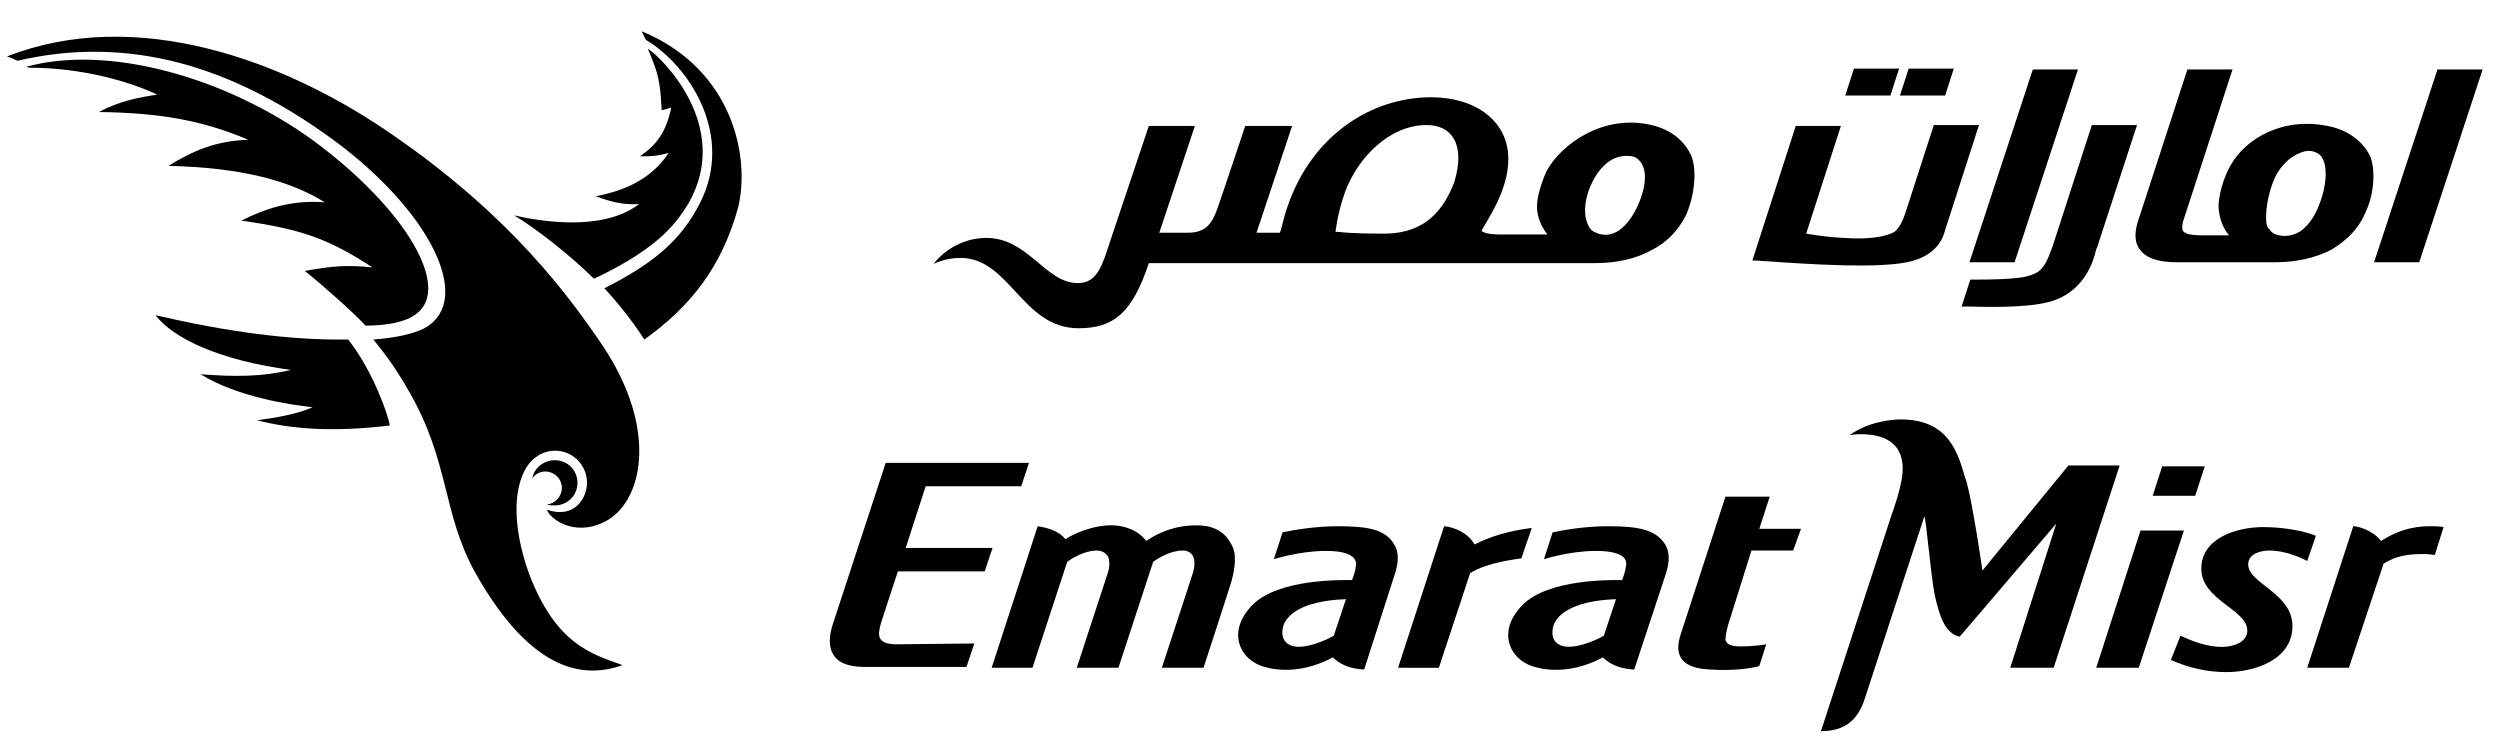 <?xml version="1.0" encoding="utf-8"?>
<!-- Generator: Adobe Illustrator 27.8.1, SVG Export Plug-In . SVG Version: 6.00 Build 0)  -->
<svg version="1.1" id="Layer2_1" xmlns="http://www.w3.org/2000/svg" xmlns:xlink="http://www.w3.org/1999/xlink" x="0px" y="0px"
	 viewBox="0 0 287.9 85.9" style="enable-background:new 0 0 287.9 85.9;" xml:space="preserve">
<g>
	<path d="M103.3,74.2c-2.5,0-2.2-1.2-1.8-2.6l1.9-5.8h10l0.9-2.7h-10l2.3-7.1h11l0.9-2.7H102l-6.1,18.6c-0.8,2.5-0.4,4.9,3.6,4.9
		h11.8l0.9-2.7L103.3,74.2L103.3,74.2z"/>
	<path d="M169.3,66l-3.6,10.9H161l5.3-16.3c1.2,0.1,2.8,0.8,3.5,2.1c0.7-0.3,2.6-1.4,6.6-1.9l-1.2,3.5
		C174.7,64.4,171.4,64.7,169.3,66L169.3,66z"/>
	<path d="M119.5,60.6l-5.3,16.3h4.7l4-12.2c0.4-0.3,1.9-1.3,3.4-1.3c0.5,0,1,0.2,1.3,0.7c0.2,0.4,0.2,1.2,0,1.8l-3.6,11h4.8l4-12.2
		c0.4-0.3,1.9-1.3,3.4-1.3c0.5,0,1,0.2,1.2,0.7c0.2,0.4,0.2,1.1,0,1.8l-3.6,11h4.8c0,0,3-9.2,3.2-9.9c0.2-0.7,0.7-2.7,0.2-3.9
		c-1-2.4-3-2.6-4.3-2.6c-2.9,0-5,1.3-5.7,1.8c-0.9-1.2-2.3-1.7-3.7-1.8c-2.5-0.1-4.9,1.1-5.6,1.6C122,61.2,120.8,60.8,119.5,60.6
		L119.5,60.6z"/>
	<path d="M206.5,63.4h-4.8L199,72c-0.2,0.7-0.3,1.4-0.3,1.7c0.1,0.3,0.3,0.6,1.1,0.7c0.7,0.1,2.5,0,3.6-0.2l-0.8,2.5
		c-0.7,0.2-2.7,0.6-5.7,0.4c-4.6-0.2-3.6-3.1-3.4-3.9l5.2-16h5.1l-1.2,3.7h4.8L206.5,63.4L206.5,63.4z"/>
	<path d="M188.2,77.1c-2.3-0.1-3.3-1.1-3.6-1.4c-4.3,2.3-7.6,1.2-8.2,1c-2.6-0.9-4-4-1.1-7c3-3.1,10.5-2.9,11.5-2.9
		c0,0,0.4-1,0.4-1.4c0.1-0.4,0.5-1.6-2.2-1.9c-3.1-0.3-6.6,0.7-7.2,0.9l1-3.1c1.5-0.3,3.8-0.7,6.4-0.7c3.5,0,5.4,0.4,6.5,2
		c0.8,1.2,0.4,2.7,0.1,3.6L188.2,77.1L188.2,77.1z M186.1,69L186.1,69c-5.5,0.2-6.7,2.1-7,2.6c-0.3,0.4-0.7,2,0.4,2.6
		c1.4,0.9,4.6-0.6,5.2-1L186.1,69L186.1,69z"/>
	<path d="M157.1,77.1c-2.3-0.1-3.3-1.1-3.6-1.4c-4.3,2.3-7.6,1.2-8.2,1c-2.6-0.9-4-4-1.1-7c3-3.1,10.5-2.9,11.5-2.9
		c0,0,0.4-1,0.4-1.4c0.1-0.4,0.4-1.6-2.2-1.9c-3.1-0.3-6.6,0.7-7.2,0.9l1-3.1c1.5-0.3,3.8-0.7,6.4-0.7c3.5,0,5.4,0.4,6.4,2
		c0.8,1.2,0.4,2.7,0.1,3.6L157.1,77.1L157.1,77.1z M155,69L155,69c-5.5,0.2-6.7,2.1-7,2.6c-0.3,0.4-0.7,2,0.4,2.6
		c1.4,0.9,4.6-0.6,5.2-1L155,69L155,69z"/>
	<polygon points="246.3,76.9 241.4,76.9 246.5,61.1 251.5,61.1 	"/>
	<path d="M265.7,64.6c-0.4-0.2-2.3-1.2-4.4-1.2c-1,0-2.4,0.4-2.4,1.6c0,2.2,5.1,3.3,5.1,7.1c0,3.9-4.4,5.3-7.6,5.3
		c-2.2,0-4.4-0.5-6.4-1.4l1.1-2.8c1.5,0.7,3.1,1.3,4.8,1.3c1.2,0,2.9-0.5,2.9-1.9c0-2.4-5.3-3.5-5.3-7.1s4.2-4.8,7.1-4.8
		c2.3,0,4.6,0.4,6.1,1L265.7,64.6L265.7,64.6z"/>
	<path d="M280.4,63.9c-0.3,0-0.7-0.1-1.1-0.1c-2.1,0-3.3,0.2-4.8,1.1l-4,12h-4.8l5.3-16.3c0.6,0,2.3,0.5,3.2,1.7
		c1.7-1.1,3.5-1.7,5.6-1.7c0.5,0,1.2,0,1.6,0.1L280.4,63.9L280.4,63.9z"/>
	<polygon points="247.9,57.1 252.8,57.1 253.9,53.7 249,53.7 	"/>
	<path d="M222.8,68.5c0.5,2.2,1.1,4.4,2.8,4.8h0.1l11.1-13l-5.3,16.6h5l7.6-23.3h-5.9l-9.9,12.1c0,0-0.6-4.1-1-6.2
		c-0.3-1.7-0.7-3.8-1-4.5c-0.8-2.7-1.8-6.7-7.4-6.7c-1.4,0-3.3,0.4-4.5,1c-0.7,0.3-1.4,0.8-1.4,0.8s0.8-0.1,1.3-0.1
		c4,0,5.4,2.2,4.6,5.7c-0.2,1-0.6,2.3-1.1,3.7l-8.1,24.8c2.8,0,4.3-1.3,5.1-3.9l6.8-20.8C221.8,59.5,222.3,65.9,222.8,68.5
		L222.8,68.5z"/>
	<path d="M61,53.3c0.7-0.8,1.7-1.4,2.9-1.4c2.1,0,3.7,1.7,3.7,3.7c0,1.7-1.4,4.2-4.6,3.1c0.2,0.9,3,3.2,6.6,1.4
		c4.3-2.1,6.4-10.4-0.2-20.3c-3.8-5.6-10.4-14.7-23.8-24c-12.8-9-30-15.1-44.8-9.3C1.2,6.6,1.8,6.9,2,7c12.9-3,24.5,0.7,35.4,8.4
		c11.4,8,17,18.3,12.1,22c-1.3,1-3.9,1.5-6.5,1.7c1.2,1.5,2.4,3,4,5.8c4.8,8.2,3.9,14.1,7.7,21c6.8,12.1,13,12.1,17,10.7
		C68.1,75.3,64,74.2,60.9,66C58.8,60.1,59.2,55.5,61,53.3L61,53.3z"/>
	<path d="M3.5,7.8c5.9,0,11.5,1.6,14.6,3.1c-2,0.3-4.3,0.7-6.7,2c7.2,0.1,12,1,17.2,3.2c-3.6,0.1-6.3,1.2-9.2,3
		c8.4,0.2,14,1.7,18,4.2c-3.8-0.3-6.8,0.7-9.6,2.1c6.8,1,9.9,2,15.1,5.4c-2.8-0.3-4.5-0.2-7.8,0.4c2.5,2,5.8,5,7,6.3
		c2.4,0,4.7-0.4,5.9-1.4c3.9-3-1.1-11.9-11.9-19.9C25.9,8.8,12.3,5.1,3,7.7C3.1,7.7,3.3,7.8,3.5,7.8L3.5,7.8z"/>
	<path d="M44.9,49c-0.2-1.2-1.9-6.2-4.8-9.9c-6.7,0.1-14-0.9-22.2-2.8c2.1,2.7,7.4,5.2,15.6,6.3c-3.3,0.8-6.4,0.8-10.4,0.5
		c4.2,2.6,10.2,3.5,12.9,3.8c-1.8,0.8-4.2,1.2-6.4,1.5C33.5,49.4,38.2,49.8,44.9,49L44.9,49z"/>
	<path d="M68.4,32.1c-2.4-2.4-6.5-5.7-9.2-7.3c2.6,0.6,10.1,2,14.4-1.3c-1.8,0.1-3.1-0.2-5-0.9c2-0.4,6-1.3,8.4-5
		C75.6,18,75,18,73.7,18c2-1.4,3-2.8,3.6-5.6c-0.4,0.1-0.7,0.2-1.1,0.3c-0.2-3.6-0.4-4.2-1.6-7.1c1.7,1.1,9.7,9,4.7,17.8
		C78.2,25.1,76.5,28.3,68.4,32.1L68.4,32.1z"/>
	<path d="M74.4,4.6c5,3,10.2,11,6.2,18.8c-2.2,4.3-5.3,6.9-11,9.8c1.4,1.5,3.2,3.7,4.6,5.9c5.3-3.8,8.9-8.3,10.8-15.2
		C86.4,18.2,84.5,8,73.9,3.6C74,3.8,74.3,4.5,74.4,4.6L74.4,4.6z"/>
	<path d="M63,58.1c0.9-0.1,1.7-0.9,1.7-1.9c0-1.1-0.9-1.9-1.9-1.9c-0.6,0-1.2,0.3-1.5,0.8c0.2-1.2,1.3-2.1,2.6-2.1
		c1.5,0,2.6,1.2,2.6,2.6c0,1.5-1.2,2.6-2.6,2.6C63.5,58.2,63.3,58.2,63,58.1L63,58.1z"/>
	<polygon points="232,30.2 226.8,30.2 234.1,8 239.3,8 	"/>
	<polygon points="278.6,30.2 273.4,30.2 280.7,8 285.9,8 	"/>
	<path d="M206.8,14.5h5.2l-4,12.4c0,0,2,0.4,4.4,0.5c2.6,0.2,4.5-0.1,5.6-0.6c0.6-0.3,1.1-1.3,1.4-2.2l3.3-10.2h5.2L224,26.5l0,0
		l0,0c-0.2,0.8-0.9,3-4.4,3.7s-10.5,0.3-17.4-0.2h-0.4L206.8,14.5L206.8,14.5z"/>
	<polygon points="213.5,7.9 218.7,7.9 217.7,11 212.5,11 	"/>
	<polygon points="219.8,7.9 225,7.9 224,11 218.8,11 	"/>
	<path d="M262.1,27c0.9,0.3,1.8,0.2,2.7-0.3c0.8-0.5,1.6-1.5,2.1-2.7c1.2-2.7,1.3-5.8-0.1-6.4c-0.6-0.3-1.2-0.3-1.9,0
		c-1.1,0.4-2.2,1.4-2.9,2.8c-0.8,1.7-1.3,4.5-0.9,5.7C261.4,26.5,261.7,26.9,262.1,27L262.1,27z M256.7,27.1L256.7,27.1
		c-0.7-0.8-1.1-1.9-1.2-3.1c-0.1-1.3,0.6-3.7,1.4-5c1.7-3,6-5.7,11.6-4.4c2,0.5,3.6,1.7,4.4,3.3c0.6,1.2,0.7,4.2-0.6,6.8
		c-0.8,1.8-2.2,3.1-3.9,4.1c-1.8,0.9-3.9,1.4-6.4,1.4h-11.4c-2.1,0-3.5-0.5-4.2-1.5c-0.9-1.2-0.3-3,0-3.8l0,0L251.9,8h5.2l-5.6,17.2
		c-0.3,0.8-0.2,1.4,0,1.5c0.2,0.2,0.7,0.4,2.1,0.4C253.6,27.1,255.6,27.1,256.7,27.1L256.7,27.1z"/>
	<path d="M236.8,34.5c-2.2,0.9-6.7,0.9-10,0.8c-0.2,0-0.9,0-0.9,0l1-3.1h0.4c0.6,0,2.6,0,4-0.1c1.6-0.1,2.6-0.3,3.4-0.8
		c0.7-0.5,1.1-1.3,1.7-3l4.5-13.9h5.2l-4.6,14.1l-0.1,0.2C241.1,30.1,240.1,33.2,236.8,34.5L236.8,34.5z"/>
	<path d="M194.7,17.8c-0.8-1.7-2.4-2.9-4.5-3.4c-5.6-1.3-10.4,2.2-12.1,5.3c0.2-0.4-1.1,2.2-1.1,4.1c0,1.2,0.5,2.3,1.2,3.2
		c-1.2,0-5.4,0-5.4,0c-1.4,0-1.9-0.2-2.2-0.4l0,0c0.8-1.5,3.1-4.7,3.1-8.3c0-4.3-3.7-7.1-8.9-7.1c-6.9,0-13.7,4.4-16.5,12.5
		c-0.5,1.4-0.6,2.2-0.9,3.1h-0.8h-0.1h-1.8l4.1-12.3h-5.4c0,0-2.7,8.1-3.2,9.5c-0.6,1.7-1.3,2.8-3.4,2.8H136l0,0h-2.5l4.1-12.3h-5.3
		l-5.1,15.2c-0.8,2.2-1.7,2.9-3.1,2.9c-3.7,0-5.7-5.2-10.5-5.2c-4,0-6.1,3-6.1,3s1.3-0.7,3.1-0.7c5.7,0,7.1,8.1,13.6,8.1
		c4.1,0,6.2-1.8,8.1-7.5h2.7h1.1h9.8h1h36.8c2.5,0,4.7-0.5,6.5-1.5c1.8-0.9,3.1-2.3,4-4.1C195.4,21.8,195.3,19,194.7,17.8
		L194.7,17.8z M167.5,20.9L167.5,20.9c-1.2,3.2-3.3,5.9-7.8,6c-1.8,0-3.9,0-5.6-0.2c-0.2,0-0.3,0-0.3,0s0.2-2.1,1.1-4.6
		c1.4-3.8,5-7.7,9.4-7.7C167.1,14.4,168.8,16.5,167.5,20.9L167.5,20.9z M188.6,23.7L188.6,23.7c-0.6,1.3-1.3,2.2-2.1,2.8
		c-0.9,0.6-1.8,0.7-2.7,0.3c-0.5-0.2-0.8-0.5-1-1.1c-0.5-1.2-0.3-3,0.6-4.8c0.7-1.4,1.8-2.5,2.9-2.8c0.7-0.2,1.4-0.2,2,0
		C189.7,18.9,189.8,21,188.6,23.7L188.6,23.7z"/>
</g>
</svg>
